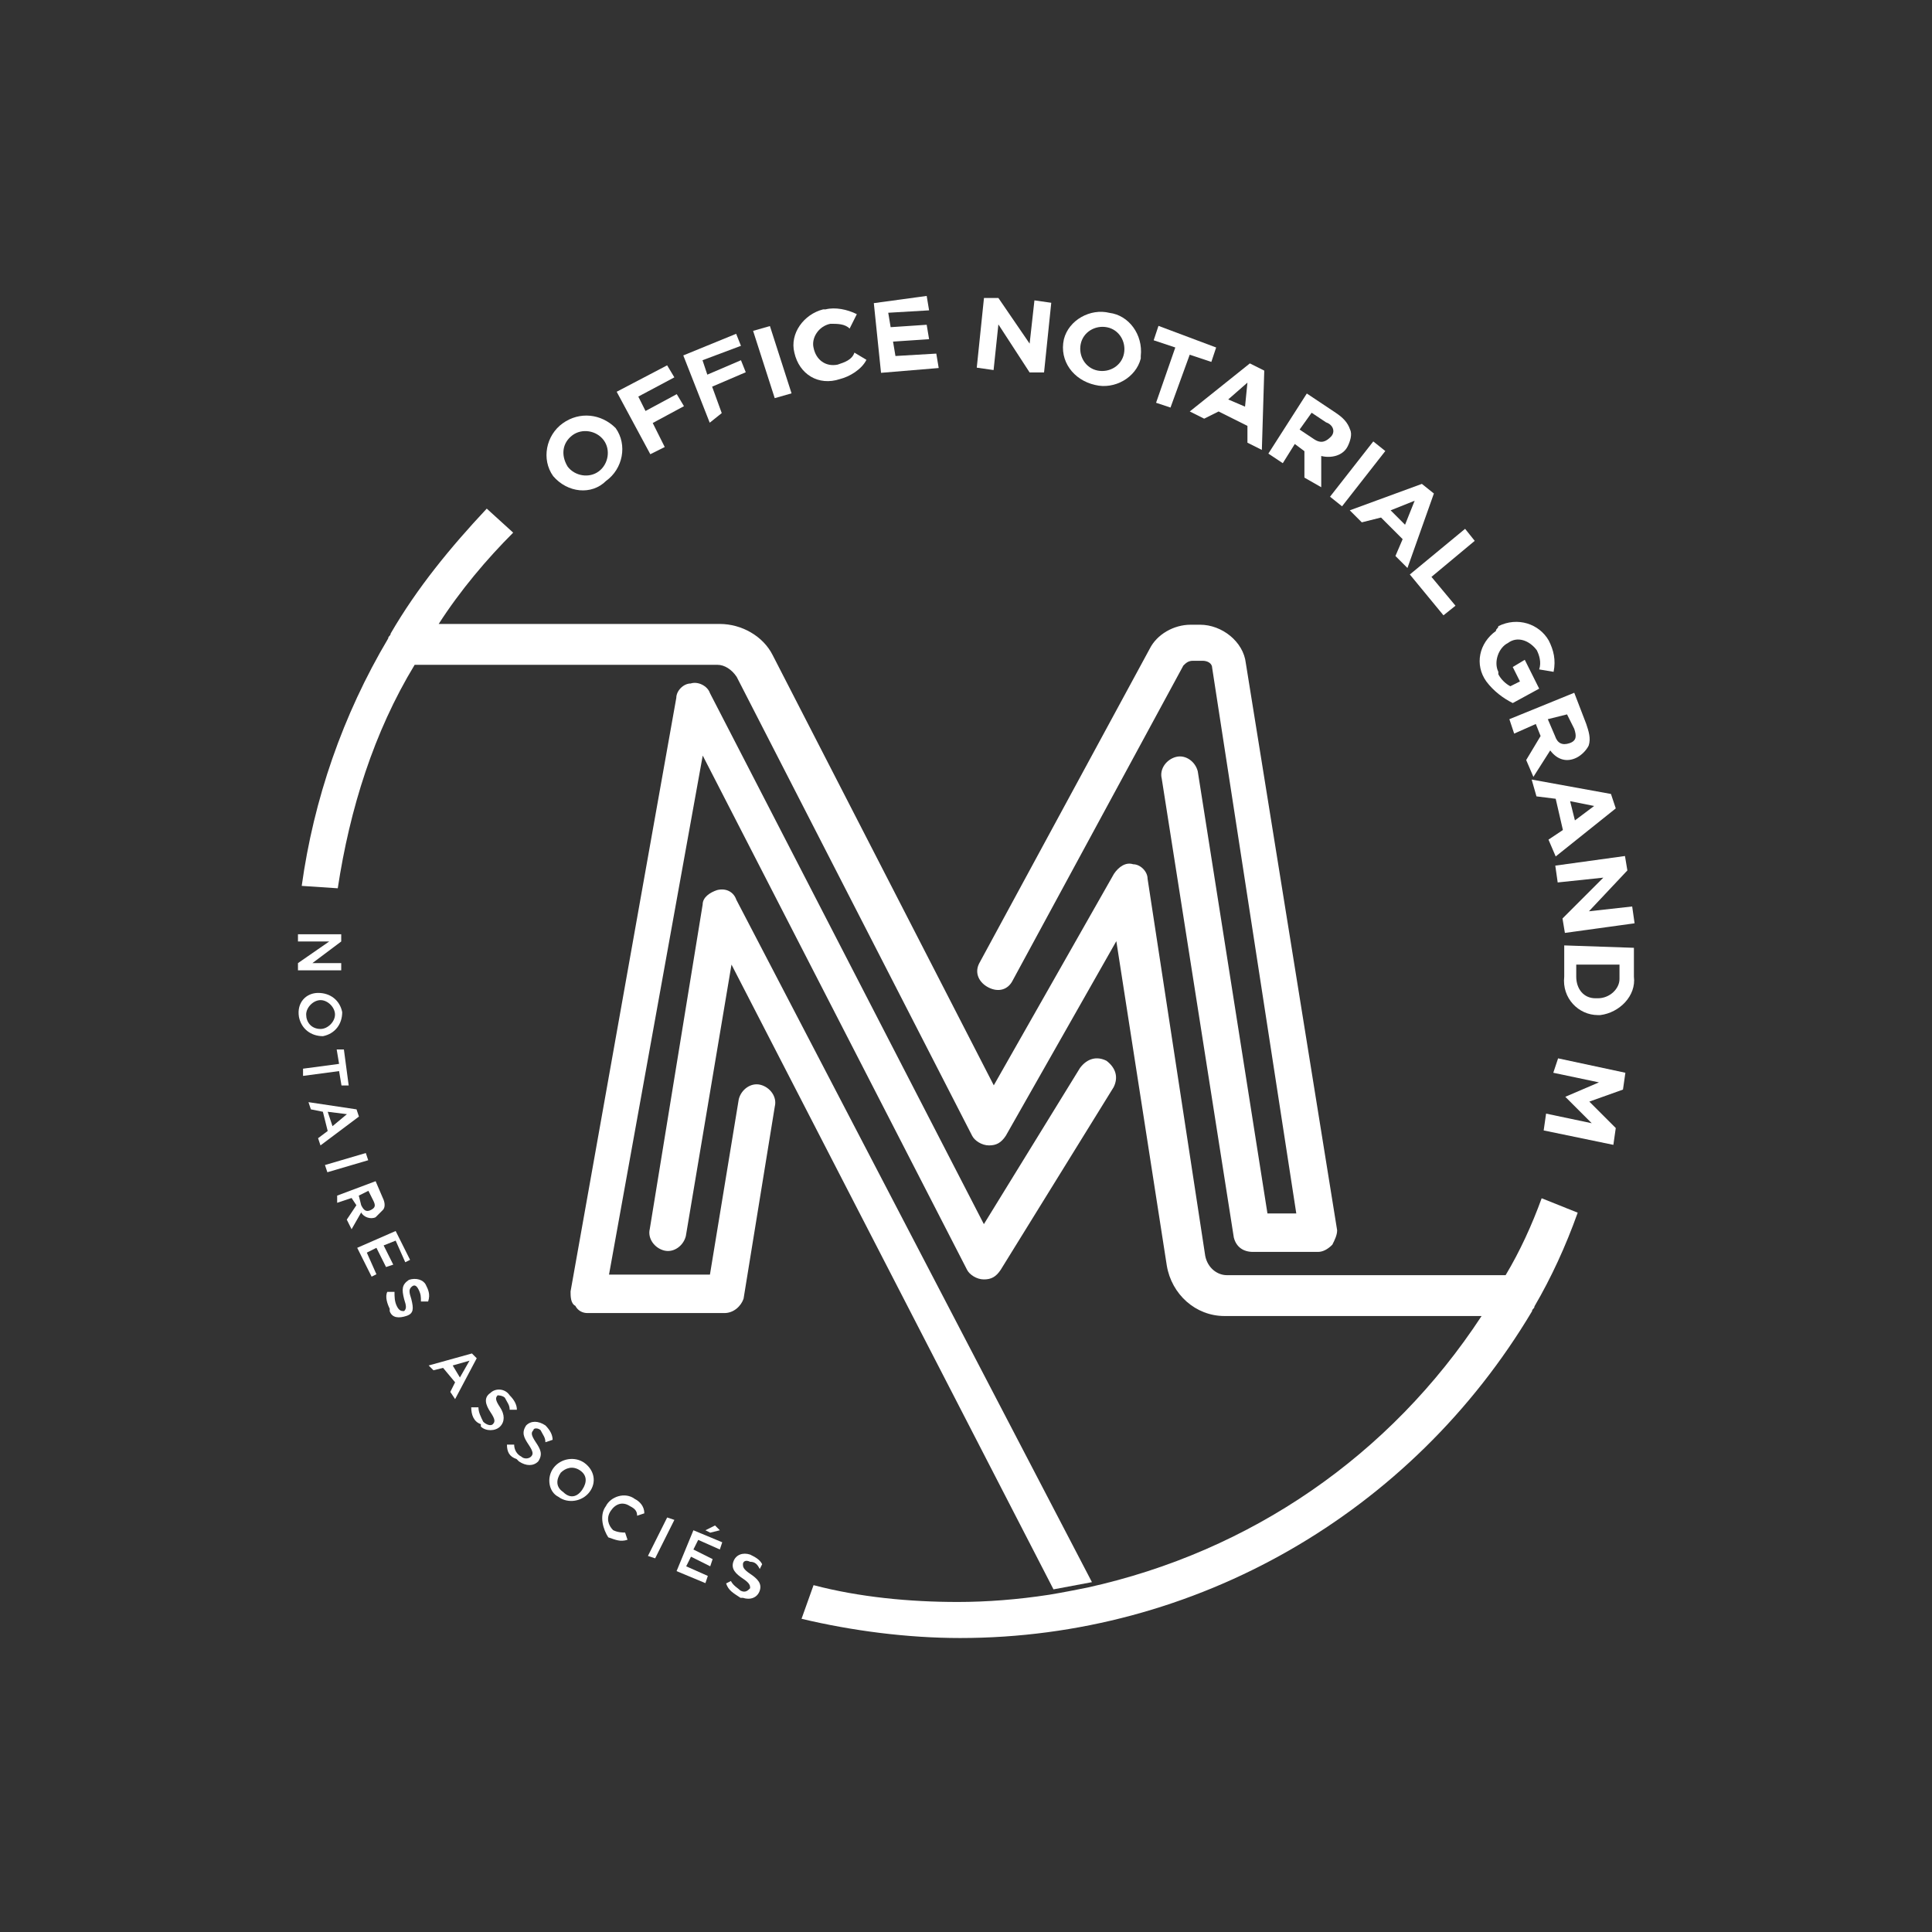 <?xml version="1.0" encoding="UTF-8"?> <svg xmlns="http://www.w3.org/2000/svg" xmlns:xlink="http://www.w3.org/1999/xlink" version="1.1" id="Calque_1" x="0px" y="0px" viewBox="0 0 80.4 80.4" style="enable-background:new 0 0 80.4 80.4;" xml:space="preserve"><rect x="0" y="0" width="80.4" height="80.4" fill="#333333" stroke="none"/> <style type="text/css"> .st0{fill:#FFFFFF;} </style> <g id="Group_7045" transform="translate(0 123.755)"> <g> <g id="Group_6753" transform="translate(0 -123.755)"> <g id="Group_6748" transform="translate(28.345 13.598)"> <path id="Path_4140" class="st0" d="M12.8,27.5c0.4,0.2,0.8,0.1,1-0.3c0,0,0,0,0,0l7.1-13.1c0.1-0.1,0.2-0.2,0.4-0.2h0.4 c0.2,0,0.4,0.1,0.4,0.3l3.5,22.7h-1.2l-2.9-18.4c-0.1-0.4-0.5-0.7-0.9-0.6c0,0,0,0,0,0c-0.4,0.1-0.7,0.5-0.6,0.9l3,19.1 c0.1,0.4,0.4,0.6,0.8,0.6h2.7c0.2,0,0.4-0.1,0.6-0.3c0.1-0.2,0.2-0.4,0.2-0.6L23.5,14c-0.1-0.9-1-1.6-1.9-1.6h-0.4 c-0.7,0-1.4,0.4-1.7,1l-7.1,13.1C12.2,26.9,12.4,27.3,12.8,27.5"></path> </g> <g id="Group_6749" transform="translate(0.256 8.766)"> <path id="Path_4141" class="st0" d="M63.9,41.1c-0.4,1.1-0.9,2.2-1.5,3.2H50.8c-0.4,0-0.8-0.3-0.9-0.8l-2.4-15.7 c0-0.3-0.3-0.6-0.6-0.6c-0.3-0.1-0.6,0.1-0.8,0.4l-5,8.8l-9.2-17.9c-0.4-0.8-1.3-1.3-2.2-1.3H18c0.9-1.4,2-2.7,3.1-3.8l-1.1-1 c-1.5,1.6-2.9,3.3-4,5.2c0,0.1-0.1,0.1-0.1,0.2c-1.9,3.2-3.1,6.7-3.6,10.3l1.5,0.1c0.5-3.3,1.5-6.5,3.2-9.3h12.6 c0.3,0,0.6,0.2,0.8,0.5l9.8,19.1c0.1,0.2,0.4,0.4,0.7,0.4c0.3,0,0.5-0.1,0.7-0.4l4.6-8.1l2.1,13.5c0.2,1.2,1.2,2.1,2.4,2.1h10.7 c-3.8,5.8-9.6,9.8-16.4,11.3c-0.5,0.1-1,0.2-1.6,0.3c-1.3,0.2-2.6,0.3-3.8,0.3c-2,0-4.1-0.2-6-0.7l-0.5,1.4 c2.1,0.5,4.4,0.8,6.6,0.8c9.8,0,18.8-5.2,23.8-13.6c0-0.1,0.1-0.1,0.1-0.2c0.7-1.2,1.3-2.5,1.8-3.9L63.9,41.1z"></path> </g> <g id="Group_6750" transform="translate(11.344 16.043)"> <path id="Path_4142" class="st0" d="M13.1,38.6h5.7c0.4,0,0.7-0.3,0.8-0.6l1.3-8c0.1-0.4-0.2-0.8-0.6-0.9 c-0.4-0.1-0.8,0.2-0.9,0.6c0,0,0,0,0,0L18.2,37H14l3.9-21.6l11,21.4c0.1,0.2,0.4,0.4,0.7,0.4c0.3,0,0.5-0.1,0.7-0.4l4.7-7.6 c0.2-0.4,0.1-0.8-0.3-1.1c0,0,0,0,0,0c-0.4-0.2-0.8-0.1-1.1,0.3c0,0,0,0,0,0l-4,6.5L18.2,12.8c-0.1-0.3-0.5-0.5-0.8-0.4 c-0.3,0-0.6,0.3-0.6,0.6l-4.4,24.7c0,0.2,0,0.5,0.2,0.6C12.7,38.5,12.9,38.6,13.1,38.6"></path> </g> <g id="Group_6751" transform="translate(14.641 24.641)"> <path id="Path_4143" class="st0" d="M15.2,12.4c-0.3,0.1-0.6,0.3-0.6,0.6l-2.2,13.5c-0.1,0.4,0.2,0.8,0.6,0.9 c0.4,0.1,0.8-0.2,0.9-0.6c0,0,0,0,0,0l1.9-11.3l13.4,26l1.6-0.3L16,12.8C15.9,12.5,15.6,12.3,15.2,12.4"></path> </g> <g id="Group_6752" transform="translate(10.42 4.914)"> <path id="Path_4144" class="st0" d="M12.6,14.9L12.6,14.9c-0.5-0.7-0.3-1.7,0.4-2.2c0,0,0,0,0,0c0.7-0.5,1.6-0.4,2.2,0.2 c0,0,0,0,0,0v0c0.5,0.7,0.3,1.7-0.4,2.2c0,0,0,0,0,0C14.2,15.7,13.2,15.6,12.6,14.9C12.7,14.9,12.6,14.9,12.6,14.9 M14.7,13.4 L14.7,13.4c-0.3-0.4-0.9-0.5-1.3-0.2c0,0,0,0,0,0c-0.4,0.3-0.5,0.8-0.2,1.3c0,0,0,0,0,0v0c0.3,0.4,0.9,0.5,1.3,0.2c0,0,0,0,0,0 C14.9,14.4,15,13.8,14.7,13.4C14.7,13.4,14.7,13.4,14.7,13.4"></path> </g> </g> </g> <g id="Group_6754" transform="translate(13.263 -120.952)"> <path id="Path_4146" class="st0" d="M12.4,13.5l2.1-1.1l0.3,0.5l-1.5,0.8l0.3,0.6l1.3-0.7l0.3,0.5l-1.3,0.7l0.5,1l-0.6,0.3 L12.4,13.5z"></path> </g> <g id="Group_6755" transform="translate(16.035 -122.164)"> <path id="Path_4147" class="st0" d="M12.4,13.2l2.2-0.9l0.2,0.5l-1.6,0.6l0.2,0.6l1.4-0.6l0.2,0.5l-1.4,0.6l0.4,1.1L13.5,16 L12.4,13.2z"></path> </g> <g id="Group_6756" transform="translate(18.94 -122.586)"> <path id="Path_4148" class="st0" d="M12.4,12.6l0.7-0.2l0.9,2.8l-0.7,0.2L12.4,12.6z"></path> </g> <g> <g id="Group_6758" transform="translate(0 -123.755)"> <g id="Group_6757" transform="translate(20.657 0.474)"> <path id="Path_4149" class="st0" d="M12.4,14.2L12.4,14.2c-0.2-0.8,0.4-1.6,1.2-1.8c0,0,0,0,0.1,0c0.4-0.1,0.9,0,1.3,0.2 l-0.3,0.6c-0.2-0.2-0.5-0.2-0.8-0.2c-0.5,0.1-0.8,0.6-0.7,1c0,0,0,0,0,0v0c0.1,0.5,0.5,0.8,1,0.7c0,0,0,0,0,0 c0.3-0.1,0.6-0.2,0.7-0.5l0.5,0.3c-0.2,0.4-0.7,0.7-1.1,0.8C13.4,15.6,12.6,15.1,12.4,14.2C12.4,14.3,12.4,14.2,12.4,14.2"></path> </g> </g> </g> <g id="Group_6759" transform="translate(23.964 -123.74)"> <path id="Path_4151" class="st0" d="M12.4,12.6l0.3,2.9l2.4-0.2l-0.1-0.6l-1.7,0.1l-0.1-0.6l1.5-0.1l-0.1-0.6l-1.5,0.1l-0.1-0.6 l1.7-0.1l-0.1-0.6L12.4,12.6z"></path> </g> <g id="Group_6760" transform="translate(28.348 -123.755)"> <path id="Path_4152" class="st0" d="M12.6,12.4l-0.3,2.9l0.7,0.1l0.2-1.9l1.3,2l0.6,0l0.3-2.9l-0.7-0.1l-0.2,1.8l-1.3-1.9 L12.6,12.4z"></path> </g> <g> <g id="Group_6762" transform="translate(0 -123.755)"> <g id="Group_6761" transform="translate(31.873 0.62)"> <path id="Path_4153" class="st0" d="M12.4,13.5L12.4,13.5c0.2-0.8,1.1-1.3,1.9-1.1c0,0,0,0,0,0c0.8,0.1,1.4,0.9,1.3,1.8 c0,0,0,0,0,0.1v0c-0.2,0.8-1.1,1.3-1.9,1.1c0,0,0,0,0,0C12.8,15.2,12.2,14.4,12.4,13.5C12.4,13.6,12.4,13.5,12.4,13.5 M14.9,14.1L14.9,14.1c0.1-0.5-0.2-1-0.7-1.1c0,0,0,0,0,0c-0.5-0.1-1,0.2-1.1,0.7c0,0,0,0,0,0v0c-0.1,0.5,0.2,1,0.7,1.1 c0,0,0,0,0,0C14.3,14.9,14.8,14.6,14.9,14.1C14.9,14.1,14.9,14.1,14.9,14.1"></path> </g> </g> </g> <g id="Group_6763" transform="translate(35.71 -122.494)"> <path id="Path_4155" class="st0" d="M13.2,13.2l-0.9-0.3l0.2-0.6l2.4,0.9l-0.2,0.6l-0.9-0.3l-0.8,2.2l-0.6-0.2L13.2,13.2z"></path> </g> <g id="Group_6764" transform="translate(37.112 -121.032)"> <path id="Path_4156" class="st0" d="M14.9,12.4l0.6,0.3l-0.1,3.3l-0.6-0.3l0-0.7l-1.2-0.6L13,14.7l-0.6-0.3L14.9,12.4z M14.7,14.2 l0.1-1L14,13.9L14.7,14.2z"></path> </g> <g> <g id="Group_6766" transform="translate(0 -123.755)"> <g id="Group_6765" transform="translate(40.383 3.976)"> <path id="Path_4157" class="st0" d="M14,12.4l1.2,0.8c0.3,0.2,0.5,0.4,0.6,0.7c0.1,0.2,0,0.5-0.1,0.7v0 c-0.2,0.4-0.7,0.5-1.1,0.4l0,1.3l-0.7-0.4l0-1.1l-0.4-0.3l-0.5,0.8l-0.6-0.4L14,12.4z M14.3,14.3c0.3,0.2,0.5,0.1,0.7-0.1v0 c0.2-0.2,0.1-0.5-0.2-0.6l-0.6-0.4l-0.5,0.7L14.3,14.3z"></path> </g> </g> </g> <g id="Group_6767" transform="translate(42.949 -117.785)"> <path id="Path_4159" class="st0" d="M14.2,12.4l0.5,0.4l-1.8,2.3l-0.5-0.4L14.2,12.4z"></path> </g> <g id="Group_6768" transform="translate(43.771 -116.018)"> <path id="Path_4160" class="st0" d="M15.4,12.4l0.5,0.4l-1.1,3.1l-0.5-0.5l0.3-0.7l-0.9-0.9L12.9,14l-0.5-0.5L15.4,12.4z M14.7,14.1l0.4-1l-1,0.4L14.7,14.1z"></path> </g> <g id="Group_6769" transform="translate(46.37 -114.148)"> <path id="Path_4161" class="st0" d="M14.6,12.4l0.4,0.5l-1.8,1.5l1,1.2l-0.5,0.4l-1.4-1.7L14.6,12.4z"></path> </g> <g> <g id="Group_6772" transform="translate(0 -123.755)"> <g id="Group_6770" transform="translate(49.253 13.558)"> <path id="Path_4162" class="st0" d="M13.1,12.5L13.1,12.5c0.8-0.4,1.7-0.1,2.1,0.6c0,0,0,0,0,0c0.2,0.4,0.3,0.8,0.2,1.3 l-0.6-0.1c0.1-0.3,0-0.6-0.1-0.8c-0.3-0.4-0.8-0.6-1.2-0.3h0c-0.4,0.2-0.6,0.8-0.4,1.2c0,0,0,0,0,0.1c0.1,0.2,0.3,0.4,0.5,0.5 l0.4-0.2l-0.3-0.6l0.5-0.3l0.6,1.2l-1.1,0.6c-0.4-0.2-0.8-0.5-1.1-0.9c-0.5-0.7-0.3-1.6,0.4-2.1C13,12.6,13.1,12.6,13.1,12.5"></path> </g> <g id="Group_6771" transform="translate(50.412 16.429)"> <path id="Path_4163" class="st0" d="M15.1,12.4l0.5,1.3c0.1,0.3,0.2,0.6,0.1,0.9c-0.1,0.2-0.3,0.4-0.5,0.5h0 c-0.4,0.2-0.8,0.1-1.1-0.3l-0.7,1.1l-0.3-0.7l0.6-1l-0.2-0.5l-0.9,0.4l-0.2-0.6L15.1,12.4z M14.3,14.2c0.1,0.3,0.3,0.4,0.6,0.3 h0c0.3-0.1,0.3-0.3,0.2-0.6l-0.3-0.6L14,13.5L14.3,14.2z"></path> </g> </g> </g> <g id="Group_6773" transform="translate(51.44 -103.614)"> <path id="Path_4165" class="st0" d="M15.6,12.9l0.2,0.6l-2.5,2L13,14.8l0.6-0.4l-0.3-1.3L12.5,13l-0.2-0.7L15.6,12.9z M14.1,14 l0.8-0.6l-1-0.2L14.1,14z"></path> </g> <g id="Group_6774" transform="translate(52.323 -100.432)"> <path id="Path_4166" class="st0" d="M12.4,12.7l0.1,0.7l1.9-0.2l-1.7,1.7l0.1,0.6l2.9-0.4l-0.1-0.7l-1.8,0.2l1.6-1.7l-0.1-0.6 L12.4,12.7z"></path> </g> <g> <g id="Group_6776" transform="translate(0 -123.755)"> <g id="Group_6775" transform="translate(52.695 27.043)"> <path id="Path_4167" class="st0" d="M15.3,12.4l0,1.2c0.1,0.8-0.6,1.5-1.4,1.6c0,0-0.1,0-0.1,0h0c-0.8,0-1.5-0.7-1.4-1.6 c0,0,0-0.1,0-0.1l0-1.2L15.3,12.4z M14.7,13.1l-1.8,0l0,0.5c0,0.5,0.3,0.9,0.8,0.9c0,0,0.1,0,0.1,0h0c0.5,0,0.9-0.4,0.9-0.8 c0,0,0-0.1,0-0.1L14.7,13.1z"></path> </g> </g> </g> <g id="Group_6777" transform="translate(51.84 -92.112)"> <path id="Path_4169" class="st0" d="M12.8,13l1.9,0.4L13.3,14v0l1.1,1.1l-1.9-0.4l-0.1,0.7l2.9,0.6l0.1-0.7l-1.1-1.1l1.4-0.5 l0.1-0.7L13,12.4L12.8,13z"></path> </g> <g id="Group_6778" transform="translate(0 -97.275)"> <path id="Path_4170" class="st0" d="M12.4,12.7l1.3,0l-1.3,0.9l0,0.3l1.8,0l0-0.3l-1.2,0l1.2-0.9l0-0.3l-1.8,0L12.4,12.7z"></path> </g> <g> <g id="Group_6780" transform="translate(0 -123.755)"> <g id="Group_6779" transform="translate(0.041 28.92)"> <path id="Path_4171" class="st0" d="M13.2,12.4L13.2,12.4c0.5,0,0.9,0.3,1,0.8c0,0,0,0,0,0c0,0.5-0.3,0.9-0.8,1c0,0,0,0,0,0l0,0 c-0.5,0-0.9-0.3-1-0.8c0,0,0,0,0,0C12.3,12.8,12.7,12.4,13.2,12.4C13.2,12.4,13.2,12.4,13.2,12.4 M13.3,13.9L13.3,13.9 c0.3,0,0.6-0.3,0.6-0.6c0,0,0,0,0,0c0-0.3-0.3-0.6-0.6-0.6c0,0,0,0,0,0l0,0c-0.3,0-0.6,0.3-0.6,0.6c0,0,0,0,0,0 C12.7,13.6,12.9,13.9,13.3,13.9C13.3,13.9,13.3,13.9,13.3,13.9"></path> </g> </g> </g> <g id="Group_6781" transform="translate(0.311 -92.482)"> <path id="Path_4173" class="st0" d="M13.7,12.4l0.1,0.6l-1.5,0.2l0,0.3l1.5-0.2l0.1,0.6l0.3,0L14,12.4L13.7,12.4z"></path> </g> <g id="Group_6782" transform="translate(0.537 -90.289)"> <path id="Path_4174" class="st0" d="M14.3,12.7l0.1,0.3l-1.6,1.2l-0.1-0.3l0.4-0.3l-0.2-0.8l-0.5-0.1l-0.1-0.3L14.3,12.7z M13.3,13.4l0.6-0.5l-0.8-0.1L13.3,13.4z"></path> </g> <g id="Group_6783" transform="translate(1.223 -88.172)"> <path id="Path_4175" class="st0" d="M14,12.4l0.1,0.3l-1.7,0.5l-0.1-0.3L14,12.4z"></path> </g> <g> <g id="Group_6785" transform="translate(0 -123.755)"> <g id="Group_6784" transform="translate(1.631 36.755)"> <path id="Path_4176" class="st0" d="M14,12.4l0.3,0.7c0.1,0.2,0.1,0.4,0,0.5c-0.1,0.1-0.2,0.2-0.3,0.3l0,0 c-0.2,0.1-0.5,0-0.6-0.2l-0.4,0.7L12.8,14l0.4-0.6L13,13.1l-0.6,0.2L12.4,13L14,12.4z M13.4,13.4c0.1,0.2,0.2,0.3,0.4,0.2l0,0 c0.2-0.1,0.2-0.2,0.1-0.4l-0.2-0.4L13.3,13L13.4,13.4z"></path> </g> </g> </g> <g id="Group_6786" transform="translate(2.565 -84.927)"> <path id="Path_4178" class="st0" d="M13.9,12.4l0.6,1.2l-0.2,0.1l-0.4-0.9L13.4,13l0.4,0.8l-0.3,0.1l-0.4-0.8l-0.4,0.2l0.4,0.9 l-0.2,0.1l-0.6-1.2L13.9,12.4z"></path> </g> <g> <g id="Group_6788" transform="translate(0 -123.755)"> <g id="Group_6787" transform="translate(3.717 40.861)"> <path id="Path_4179" class="st0" d="M12.4,12.9l0.3,0c0,0.2,0,0.4,0.1,0.6c0.1,0.2,0.2,0.2,0.3,0.2l0,0c0.1-0.1,0.1-0.2,0-0.5 c-0.1-0.4-0.1-0.6,0.2-0.8l0,0c0.3-0.1,0.6,0,0.7,0.2c0,0,0,0,0,0c0.1,0.2,0.2,0.4,0.1,0.7l-0.3,0c0-0.2,0-0.3-0.1-0.5 c-0.1-0.2-0.2-0.2-0.3-0.1l0,0c-0.1,0.1-0.1,0.2,0,0.5c0.1,0.4,0.1,0.6-0.2,0.7l0,0c-0.3,0.1-0.6,0.1-0.7-0.2c0,0,0,0,0-0.1 C12.4,13.4,12.3,13.1,12.4,12.9"></path> </g> </g> </g> <g id="Group_6789" transform="translate(5.439 -79.831)"> <path id="Path_4181" class="st0" d="M14.2,12.4l0.2,0.2l-0.9,1.7L13.3,14l0.2-0.4L13,13l-0.4,0.1l-0.2-0.2L14.2,12.4z M13.7,13.4 l0.4-0.7l-0.7,0.2L13.7,13.4z"></path> </g> <g> <g id="Group_6794" transform="translate(0 -123.755)"> <g id="Group_6790" transform="translate(7.21 45.466)"> <path id="Path_4182" class="st0" d="M12.4,13.1l0.3,0c0,0.2,0.1,0.4,0.2,0.6c0.1,0.1,0.3,0.2,0.4,0.1l0,0 c0.1-0.1,0.1-0.2-0.1-0.5c-0.2-0.3-0.3-0.6,0-0.8l0,0c0.2-0.2,0.6-0.2,0.8,0.1c0,0,0,0,0,0c0.2,0.2,0.3,0.4,0.3,0.6l-0.3,0 c0-0.2-0.1-0.3-0.2-0.5c-0.1-0.1-0.3-0.1-0.3-0.1l0,0c-0.1,0.1-0.1,0.2,0.1,0.5c0.2,0.3,0.2,0.6,0,0.8l0,0 c-0.2,0.2-0.6,0.2-0.8,0c0,0,0,0,0-0.1C12.5,13.7,12.4,13.4,12.4,13.1"></path> </g> <g id="Group_6791" transform="translate(8.697 46.918)"> <path id="Path_4183" class="st0" d="M12.4,13.2l0.3,0c0,0.2,0.1,0.4,0.3,0.5c0.1,0.1,0.3,0.1,0.4,0l0,0c0.1-0.1,0.1-0.2-0.1-0.5 c-0.2-0.3-0.3-0.5-0.1-0.8l0,0c0.2-0.2,0.5-0.2,0.8,0c0,0,0,0,0,0c0.2,0.2,0.3,0.4,0.3,0.6l-0.3,0.1c0-0.2-0.1-0.3-0.2-0.5 c-0.1-0.1-0.3-0.1-0.3,0l0,0c-0.1,0.1-0.1,0.2,0.1,0.5c0.2,0.3,0.3,0.5,0.1,0.8l0,0c-0.2,0.2-0.5,0.2-0.8,0c0,0,0,0-0.1-0.1 C12.5,13.7,12.4,13.5,12.4,13.2"></path> </g> <g id="Group_6792" transform="translate(10.534 48.388)"> <path id="Path_4184" class="st0" d="M12.5,12.7L12.5,12.7c0.3-0.4,0.9-0.5,1.3-0.2c0,0,0,0,0,0c0.4,0.3,0.5,0.8,0.2,1.2 c0,0,0,0,0,0l0,0c-0.3,0.4-0.9,0.5-1.3,0.2c0,0,0,0,0,0C12.3,13.7,12.2,13.1,12.5,12.7C12.5,12.7,12.5,12.7,12.5,12.7 M13.7,13.6L13.7,13.6c0.2-0.3,0.2-0.6-0.1-0.8c0,0,0,0,0,0c-0.3-0.2-0.6-0.1-0.8,0.1c0,0,0,0,0,0l0,0c-0.2,0.3-0.2,0.6,0.1,0.8 c0,0,0,0,0,0C13.2,14,13.5,13.9,13.7,13.6C13.7,13.6,13.7,13.6,13.7,13.6"></path> </g> <g id="Group_6793" transform="translate(12.714 49.877)"> <path id="Path_4185" class="st0" d="M12.5,12.8L12.5,12.8c0.2-0.4,0.8-0.6,1.2-0.3c0,0,0,0,0,0c0.2,0.1,0.4,0.3,0.4,0.6 l-0.3,0.1c0-0.2-0.1-0.3-0.3-0.4c-0.3-0.2-0.6-0.1-0.8,0.2c0,0,0,0,0,0l0,0c-0.2,0.3-0.1,0.6,0.1,0.8c0,0,0,0,0,0 c0.2,0.1,0.4,0.1,0.5,0.1l0.1,0.3c-0.3,0.1-0.5,0-0.8-0.1C12.4,13.8,12.2,13.2,12.5,12.8C12.5,12.8,12.5,12.8,12.5,12.8"></path> </g> </g> </g> <g id="Group_6795" transform="translate(14.564 -73.005)"> <path id="Path_4187" class="st0" d="M13.2,12.4l0.3,0.1l-0.8,1.6l-0.3-0.1L13.2,12.4z"></path> </g> <g id="Group_6796" transform="translate(15.756 -72.573)"> <path id="Path_4188" class="st0" d="M13.1,12.5l1.2,0.5l-0.1,0.3l-0.9-0.4l-0.2,0.4l0.8,0.4l-0.1,0.3l-0.8-0.4L12.8,14l0.9,0.4 l-0.1,0.3l-1.2-0.5L13.1,12.5z M14,12.3l0.2,0.2l-0.4,0.1l-0.2-0.1L14,12.3z"></path> </g> <g> <g id="Group_6798" transform="translate(0 -123.755)"> <g id="Group_6797" transform="translate(17.817 52.294)"> <path id="Path_4189" class="st0" d="M12.4,13.6l0.2-0.1c0.1,0.2,0.3,0.3,0.4,0.4c0.2,0.1,0.3,0,0.4-0.1l0,0c0-0.1,0-0.2-0.3-0.4 c-0.3-0.2-0.5-0.4-0.4-0.7l0,0c0.1-0.3,0.4-0.4,0.7-0.3c0,0,0,0,0,0c0.2,0.1,0.4,0.2,0.5,0.4L13.8,13c-0.1-0.2-0.2-0.3-0.4-0.3 c-0.2-0.1-0.3,0-0.3,0.1l0,0c0,0.1,0,0.2,0.3,0.4c0.3,0.2,0.5,0.4,0.4,0.7l0,0c-0.1,0.3-0.4,0.4-0.7,0.3c0,0,0,0-0.1,0 C12.7,14,12.5,13.9,12.4,13.6"></path> </g> </g> </g> </g> </svg> 